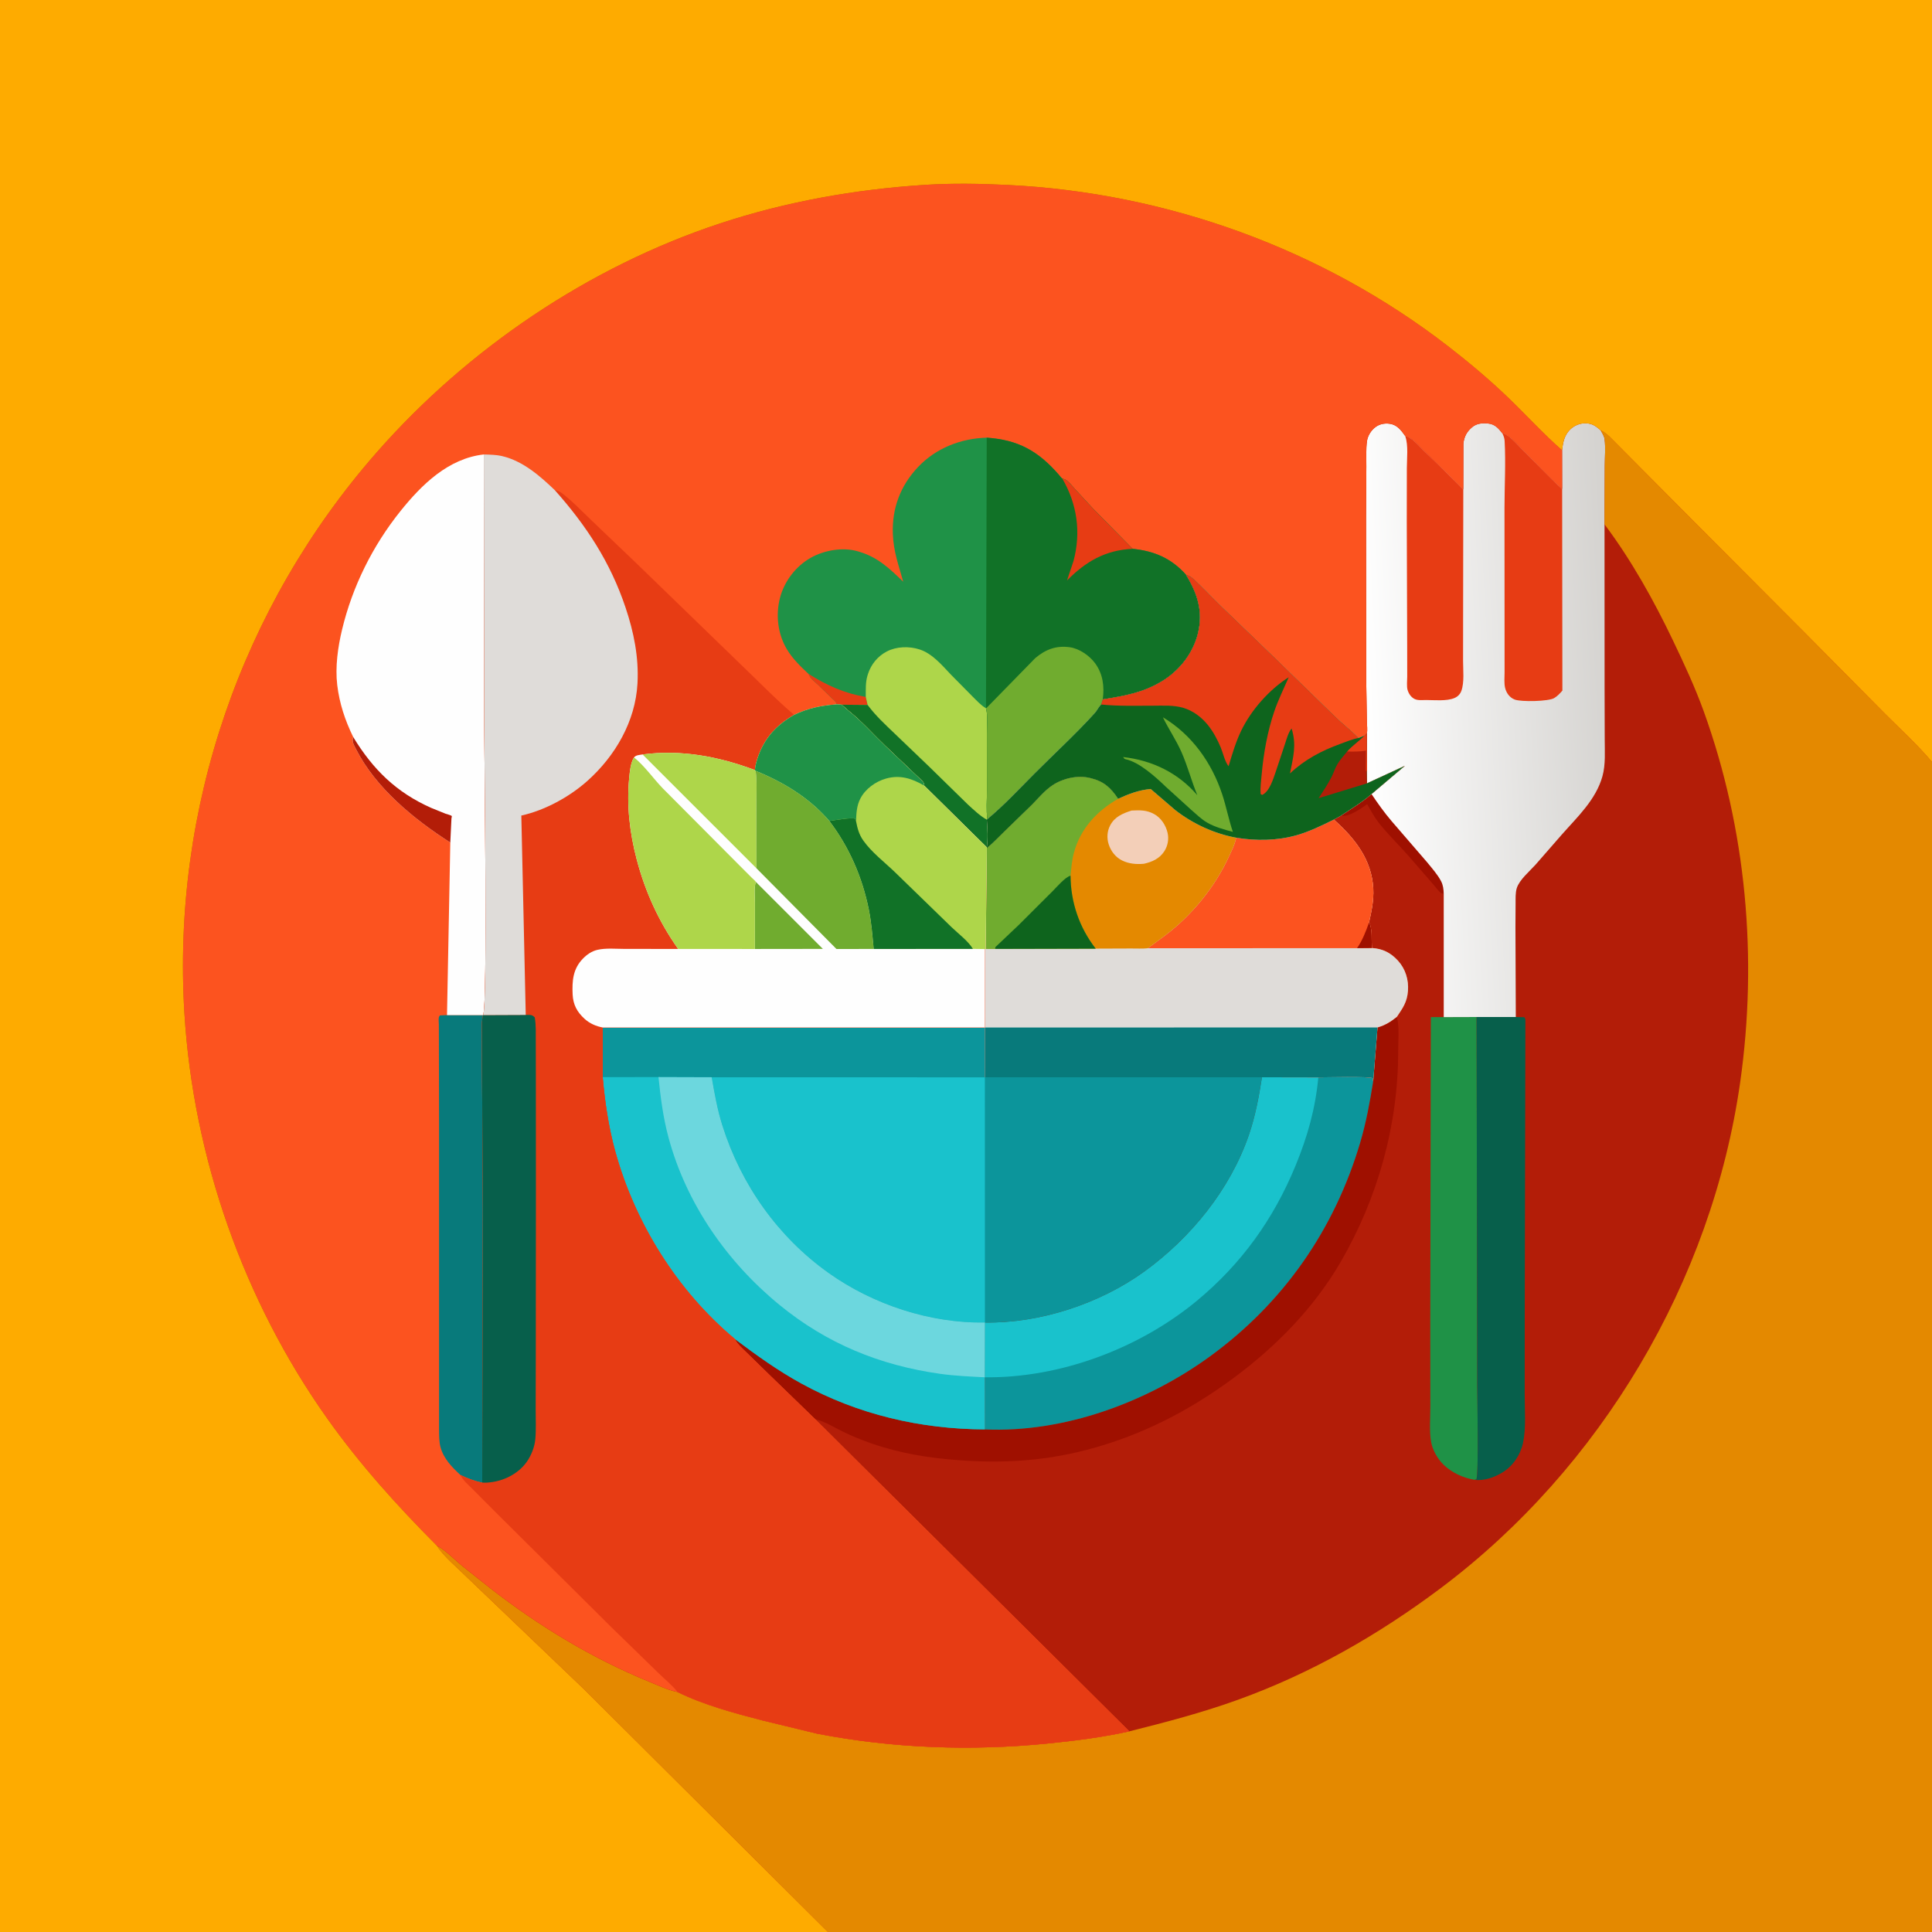 <svg version="1.1" xmlns="http://www.w3.org/2000/svg" style="display: block;" viewBox="0 0 2048 2048" width="1024" height="1024">
<rect x="0" y="0" width="2048" height="2048" fill="#333333" stroke="none"/>
<defs>
	<linearGradient id="Gradient1" gradientUnits="userSpaceOnUse" x1="1714.04" y1="754.04" x2="1446.96" y2="768.035">
		<stop class="stop0" offset="0" stop-opacity="1" stop-color="rgb(212,210,207)"/>
		<stop class="stop1" offset="1" stop-opacity="1" stop-color="rgb(255,255,255)"/>
	</linearGradient>
</defs>
<path transform="translate(0,0)" fill="rgb(179,29,8)" d="M 877.645 2048 L -0 2048 L -0 -0 L 2048 0 L 2048 807.722 L 2048 2048 L 877.645 2048 z"/>
<path transform="translate(0,0)" fill="rgb(159,16,0)" d="M 1453.87 841.727 C 1460.48 851.54 1467.34 861.272 1475.04 870.269 L 1512.64 913.821 C 1517.81 920.218 1523.78 926.769 1527.6 934.089 C 1529.81 938.331 1530.26 942.685 1530.41 947.389 C 1529.45 947.13 1528.37 947.156 1527.54 946.613 C 1525.08 944.998 1522.02 940.533 1519.97 938.255 L 1493.52 907.776 C 1482.99 895.791 1471.25 884.53 1461.4 871.994 C 1456.64 865.941 1453.13 859.093 1449.24 852.474 C 1442.46 857.13 1430.69 865.829 1422.24 864.909 L 1421.28 864.767 C 1432.32 857.344 1443.83 850.497 1453.87 841.727 z"/>
<path transform="translate(0,0)" fill="rgb(31,146,71)" d="M 1530.43 1078.18 L 1565.24 1078.07 L 1565.95 1469.43 C 1565.95 1480.67 1567.61 1563.58 1565.01 1568.19 L 1563.18 1568.68 C 1551.22 1566.79 1538.77 1561.05 1530.08 1552.5 C 1523.93 1546.44 1518.63 1537.31 1517.08 1528.77 C 1514.93 1516.97 1516.28 1502.31 1516.23 1490.23 L 1516.15 1405.41 L 1516.75 1078.15 L 1530.43 1078.18 z"/>
<path transform="translate(0,0)" fill="rgb(7,95,75)" d="M 1606.82 1078.04 L 1615.87 1078.29 C 1617.1 1080.15 1617 1080.33 1616.99 1082.6 L 1616.29 1392.47 L 1616.24 1478.06 C 1616.21 1494.42 1617.88 1513.36 1614.5 1529.38 C 1611.8 1542.14 1603.85 1554.05 1592.69 1560.84 C 1583.92 1566.17 1573.69 1569.78 1563.35 1568.75 L 1563.18 1568.68 L 1565.01 1568.19 C 1567.61 1563.58 1565.95 1480.67 1565.95 1469.43 L 1565.24 1078.07 L 1606.82 1078.04 z"/>
<path transform="translate(0,0)" fill="rgb(159,16,0)" d="M 1460.21 1089.13 C 1468.38 1086.76 1474.23 1083.09 1480.77 1077.84 C 1483.57 1088.51 1482.12 1102.91 1482.13 1114.07 C 1482.2 1192.57 1460.5 1269.92 1421.19 1337.66 C 1392.99 1386.25 1353 1427.08 1308.11 1460.38 C 1260.39 1495.77 1209.18 1522.08 1151.47 1537.03 C 1106.12 1548.77 1062.62 1551.34 1016 1547.84 C 984.561 1545.49 954.325 1540.66 924.414 1530.31 C 914.006 1526.71 903.665 1522.55 893.761 1517.73 C 884.325 1513.13 874.26 1506.76 864.021 1504.3 L 815.624 1457.41 L 791.207 1433.59 C 786.867 1429.26 781.633 1425 778.992 1419.4 C 801.806 1436.56 824.586 1452.95 849.672 1466.68 C 909.668 1499.52 975.884 1514.94 1044.01 1515.22 C 1127.64 1518.96 1215.33 1486.69 1282.39 1437.98 C 1360.22 1381.44 1414.45 1303.64 1441.8 1211.37 C 1448.17 1189.85 1452.12 1168.35 1455.63 1146.24 L 1460.21 1089.13 z"/>
<path transform="translate(0,0)" fill="rgb(12,149,155)" d="M 1397.48 1142.07 C 1404.49 1142.07 1452.52 1140.82 1455.24 1143 L 1455.35 1144.44 C 1455.47 1146.01 1455.26 1145.48 1455.63 1146.24 C 1452.12 1168.35 1448.17 1189.85 1441.8 1211.37 C 1414.45 1303.64 1360.22 1381.44 1282.39 1437.98 C 1215.33 1486.69 1127.64 1518.96 1044.01 1515.22 L 1043.94 1459.99 L 1044.05 1401.95 C 1102.18 1402.94 1165.96 1381.97 1212.93 1347.96 C 1262.28 1312.23 1303.99 1261.08 1323.89 1203.06 C 1330.8 1182.91 1334.44 1162.91 1337.76 1141.95 L 1397.48 1142.07 z"/>
<path transform="translate(0,0)" fill="rgb(25,194,204)" d="M 1337.76 1141.95 L 1397.48 1142.07 C 1394.37 1175.29 1386.02 1204.81 1373.37 1235.55 C 1350.12 1292.08 1316.18 1339.51 1268.96 1378.69 C 1207.72 1429.49 1123.74 1460.96 1043.94 1459.99 L 1044.05 1401.95 C 1102.18 1402.94 1165.96 1381.97 1212.93 1347.96 C 1262.28 1312.23 1303.99 1261.08 1323.89 1203.06 C 1330.8 1182.91 1334.44 1162.91 1337.76 1141.95 z"/>
<path transform="translate(0,0)" fill="url(#Gradient1)" d="M 1551.16 518.594 L 1551.25 470.344 C 1551.96 462.994 1554.99 457.37 1560.7 452.704 C 1565.57 448.731 1571.45 448.338 1577.5 448.939 C 1584.49 449.632 1588.29 453.851 1592.37 459.082 C 1600.25 461.058 1607.54 470.458 1613.2 476.002 C 1627.42 489.927 1641.08 505.213 1655.95 518.358 L 1655.87 477.288 C 1656.77 469.579 1657.97 462.398 1663.38 456.378 C 1667.15 452.175 1672.83 449.195 1678.5 448.801 C 1686.82 448.222 1690.82 451.017 1696.79 456.142 C 1698.36 459.004 1700.53 462.311 1700.94 465.609 C 1702.07 474.508 1701.15 484.667 1701.12 493.667 L 1700.85 555.81 L 1700.92 728.319 L 1701.07 783.136 C 1701.05 796.109 1702.16 810.327 1698.64 822.93 C 1691.7 847.841 1672.03 866.027 1655.42 884.873 L 1627.52 916.838 C 1621.38 923.583 1610.62 932.684 1607.87 941.379 C 1606.32 946.306 1606.63 952.376 1606.59 957.5 L 1606.44 982.58 L 1606.82 1078.04 L 1565.24 1078.07 L 1530.43 1078.18 L 1530.41 947.389 C 1530.26 942.685 1529.81 938.331 1527.6 934.089 C 1523.78 926.769 1517.81 920.218 1512.64 913.821 L 1475.04 870.269 C 1467.34 861.272 1460.48 851.54 1453.87 841.727 L 1489.14 811.872 L 1449.03 830.399 L 1448.78 817.745 C 1449.39 813.617 1448.87 808.605 1448.88 804.393 L 1448.92 777.165 C 1449.77 774.658 1449 768.301 1448.99 765.427 L 1448.22 720.289 L 1448.06 549.497 L 1448.38 494.568 C 1448.47 485.883 1447.87 476.386 1449.02 467.824 C 1449.8 462.026 1453.28 456.37 1457.94 452.827 C 1462.27 449.534 1467.72 448.435 1473.07 449.192 C 1481 450.317 1485.07 455.887 1489.46 461.994 C 1497.02 463.821 1503.46 471.99 1509.07 477.415 L 1536.35 504.036 C 1541.17 508.842 1545.88 514.321 1551.16 518.594 z"/>
<path transform="translate(0,0)" fill="rgb(231,60,20)" d="M 1489.46 461.994 C 1497.02 463.821 1503.46 471.99 1509.07 477.415 L 1536.35 504.036 C 1541.17 508.842 1545.88 514.321 1551.16 518.594 L 1550.96 653.14 L 1550.92 700.525 C 1550.9 710.159 1552.42 723.262 1549.1 732.366 C 1547.81 735.919 1545.25 738.469 1541.79 739.935 C 1533.47 743.454 1520.67 742.063 1511.75 742.054 C 1507.94 742.051 1502.99 742.702 1499.5 740.953 C 1495.72 739.059 1493.22 735.264 1492.08 731.301 C 1490.98 727.47 1491.71 721.307 1491.72 717.259 L 1491.68 686.996 L 1491.24 552.24 L 1491.32 496.225 C 1491.34 486.207 1493 472.329 1489.79 462.872 L 1489.46 461.994 z"/>
<path transform="translate(0,0)" fill="rgb(231,60,20)" d="M 1592.37 459.082 C 1600.25 461.058 1607.54 470.458 1613.2 476.002 C 1627.42 489.927 1641.08 505.213 1655.95 518.358 L 1656.19 732.093 C 1653.6 735.058 1650.91 737.965 1647.5 739.998 C 1641.48 743.586 1612.63 744.152 1605.77 741.6 C 1600.37 739.59 1596.84 734.711 1595.49 729.232 C 1594.28 724.366 1594.91 717.862 1594.92 712.799 L 1594.91 680.572 L 1594.83 538.208 C 1594.86 514.897 1596.24 490.773 1594.98 467.561 C 1594.83 464.852 1594.1 462.52 1592.91 460.079 L 1592.37 459.082 z"/>
<path transform="translate(0,0)" fill="rgb(12,149,155)" d="M 638.979 1089.2 L 1044.04 1089.23 L 1043.95 1141.99 L 1337.76 1141.95 C 1334.44 1162.91 1330.8 1182.91 1323.89 1203.06 C 1303.99 1261.08 1262.28 1312.23 1212.93 1347.96 C 1165.96 1381.97 1102.18 1402.94 1044.05 1401.95 L 1043.94 1459.99 L 1044.01 1515.22 C 975.884 1514.94 909.668 1499.52 849.672 1466.68 C 824.586 1452.95 801.806 1436.56 778.992 1419.4 L 778.163 1418.71 C 717.875 1368.1 673.286 1296.68 652.327 1220.99 C 645.125 1194.98 641.287 1168.6 638.878 1141.78 L 638.979 1089.2 z"/>
<path transform="translate(0,0)" fill="rgb(25,194,204)" d="M 754.427 1141.94 L 1044 1142.01 L 1044.05 1401.95 C 986.089 1402.92 925.616 1383.01 878.531 1349.54 C 824.676 1311.26 785.644 1256.05 765.729 1193.11 C 760.45 1176.42 757.375 1159.16 754.427 1141.94 z"/>
<path transform="translate(0,0)" fill="rgb(25,194,204)" d="M 638.878 1141.78 L 698.026 1141.77 L 754.427 1141.94 C 757.375 1159.16 760.45 1176.42 765.729 1193.11 C 785.644 1256.05 824.676 1311.26 878.531 1349.54 C 925.616 1383.01 986.089 1402.92 1044.05 1401.95 L 1043.94 1459.99 L 1044.01 1515.22 C 975.884 1514.94 909.668 1499.52 849.672 1466.68 C 824.586 1452.95 801.806 1436.56 778.992 1419.4 L 778.163 1418.71 C 717.875 1368.1 673.286 1296.68 652.327 1220.99 C 645.125 1194.98 641.287 1168.6 638.878 1141.78 z"/>
<path transform="translate(0,0)" fill="rgb(108,215,222)" d="M 698.026 1141.77 L 754.427 1141.94 C 757.375 1159.16 760.45 1176.42 765.729 1193.11 C 785.644 1256.05 824.676 1311.26 878.531 1349.54 C 925.616 1383.01 986.089 1402.92 1044.05 1401.95 L 1043.94 1459.99 C 1028.01 1459.13 1012.13 1458.52 996.323 1456.27 C 932.412 1447.2 876.539 1424.34 826.381 1383.33 C 770.652 1337.77 727.465 1275.76 708.654 1205.82 C 702.974 1184.7 700.209 1163.48 698.026 1141.77 z"/>
<path transform="translate(0,0)" fill="rgb(228,137,0)" d="M 1696.79 456.142 C 1700.59 457.937 1703.62 460.414 1706.65 463.288 L 1795.9 553.127 L 1913.34 670.94 L 1997.75 756.148 C 2014.55 773.026 2032.71 789.512 2048 807.722 L 2048 2048 L 877.645 2048 L 619.179 1790.73 L 494.657 1671.6 C 484.472 1661.39 470.762 1650.4 463.003 1638.41 C 472.315 1643.27 480.91 1652.39 488.988 1659.15 L 519.831 1683.68 C 571.208 1723.64 627.661 1757.95 687.99 1782.58 C 697.479 1786.46 708.13 1791.64 718.174 1793.59 C 746.033 1807.29 778.043 1815.88 808.041 1823.67 L 866.247 1837.77 C 946.822 1853.33 1029.28 1856.32 1110.82 1848.17 C 1139.78 1845.27 1168.68 1841.6 1197.13 1835.3 C 1236 1825.56 1274.22 1815.54 1312 1801.93 C 1389.66 1773.95 1461.16 1733.04 1527.04 1683.64 C 1697.21 1556.02 1814.64 1358.01 1844.64 1147.42 C 1863.39 1015.83 1851.22 879.13 1806.02 754 C 1796.75 728.329 1785.17 703.492 1773.4 678.889 C 1753.14 636.501 1729.14 593.445 1700.85 555.81 L 1701.12 493.667 C 1701.15 484.667 1702.07 474.508 1700.94 465.609 C 1700.53 462.311 1698.36 459.004 1696.79 456.142 z"/>
<path transform="translate(0,0)" fill="rgb(252,83,31)" d="M 463.003 1638.41 C 420.923 1596.14 381.18 1552.09 346.654 1503.34 C 258.247 1378.5 204.937 1227.04 195.502 1074.46 C 182.074 857.311 255.718 643.36 399.022 479.912 C 495.451 369.928 624.219 282.734 763.33 236.818 C 833.513 213.653 906.33 200.756 979.979 195.987 C 1009.64 194.067 1039.35 194.626 1069 196.092 C 1236.73 204.387 1401.46 263.813 1534.6 366.689 C 1556.68 383.75 1578.68 402.188 1598.78 421.546 C 1617.9 439.947 1635.94 459.794 1655.87 477.288 L 1655.95 518.358 C 1641.08 505.213 1627.42 489.927 1613.2 476.002 C 1607.54 470.458 1600.25 461.058 1592.37 459.082 C 1588.29 453.851 1584.49 449.632 1577.5 448.939 C 1571.45 448.338 1565.57 448.731 1560.7 452.704 C 1554.99 457.37 1551.96 462.994 1551.25 470.344 L 1551.16 518.594 C 1545.88 514.321 1541.17 508.842 1536.35 504.036 L 1509.07 477.415 C 1503.46 471.99 1497.02 463.821 1489.46 461.994 C 1485.07 455.887 1481 450.317 1473.07 449.192 C 1467.72 448.435 1462.27 449.534 1457.94 452.827 C 1453.28 456.37 1449.8 462.026 1449.02 467.824 C 1447.87 476.386 1448.47 485.883 1448.38 494.568 L 1448.06 549.497 L 1448.22 720.289 L 1448.99 765.427 C 1449 768.301 1449.77 774.658 1448.92 777.165 L 1448.88 804.393 C 1448.87 808.605 1449.39 813.617 1448.78 817.745 L 1449.03 830.399 L 1489.14 811.872 L 1453.87 841.727 C 1443.83 850.497 1432.32 857.344 1421.28 864.767 L 1413.92 868.774 C 1436.07 888.536 1454.14 911.049 1455.75 942.163 C 1456.38 954.433 1453.86 966.055 1451.21 977.925 C 1454.83 983.234 1453.58 997.884 1454.41 1004.93 C 1465.7 1005.63 1474.38 1010 1482.02 1018.47 C 1489.9 1027.21 1493.39 1038.66 1492.51 1050.36 C 1491.61 1062.18 1487.11 1068.42 1480.77 1077.84 C 1474.23 1083.09 1468.38 1086.76 1460.21 1089.13 L 1455.63 1146.24 C 1455.26 1145.48 1455.47 1146.01 1455.35 1144.44 L 1455.24 1143 C 1452.52 1140.82 1404.49 1142.07 1397.48 1142.07 L 1337.76 1141.95 L 1043.95 1141.99 L 1044.04 1089.23 L 638.979 1089.2 L 638.878 1141.78 C 641.287 1168.6 645.125 1194.98 652.327 1220.99 C 673.286 1296.68 717.875 1368.1 778.163 1418.71 L 778.992 1419.4 C 781.633 1425 786.867 1429.26 791.207 1433.59 L 815.624 1457.41 L 864.021 1504.3 L 1197.13 1835.3 C 1168.68 1841.6 1139.78 1845.27 1110.82 1848.17 C 1029.28 1856.32 946.822 1853.33 866.247 1837.77 L 808.041 1823.67 C 778.043 1815.88 746.033 1807.29 718.174 1793.59 C 708.13 1791.64 697.479 1786.46 687.99 1782.58 C 627.661 1757.95 571.208 1723.64 519.831 1683.68 L 488.988 1659.15 C 480.91 1652.39 472.315 1643.27 463.003 1638.41 z"/>
<path transform="translate(0,0)" fill="rgb(8,122,123)" d="M 473.848 1076.05 L 512.102 1076.02 C 510.313 1082.58 510.943 1089.86 510.934 1096.62 L 510.963 1131.6 L 511.855 1281.64 L 511.17 1571.6 C 502.761 1569.94 495.627 1567.18 487.947 1563.47 C 479.032 1555.18 470.35 1546.33 467 1534.22 C 465.44 1528.58 465.489 1522.12 465.407 1516.31 L 465.409 1190.54 L 465.25 1105.6 L 465.202 1086.07 C 465.197 1083.94 464.736 1080.51 465.183 1078.5 C 465.357 1077.71 465.95 1077.08 466.334 1076.37 L 473.848 1076.05 z"/>
<path transform="translate(0,0)" fill="rgb(254,254,254)" d="M 374.426 781.288 C 365.807 763.674 359.825 745.737 357.485 726.192 C 355.186 706.983 358.155 685.907 362.649 667.225 C 373.62 621.62 395.05 578.562 424.342 541.978 C 446.976 513.711 475.276 485.932 512.847 481.74 L 513.26 767.348 C 513.358 801.701 517.076 1066.95 512.102 1076.02 L 473.848 1076.05 L 477.336 893.121 C 438.854 868.441 398.351 835.47 377.354 794.031 C 375.097 789.578 372.808 786.206 374.426 781.288 z"/>
<path transform="translate(0,0)" fill="rgb(179,29,8)" d="M 374.426 781.288 C 395.429 815.725 419.954 839.923 457.22 856.457 L 472.27 862.55 C 473.329 862.922 478.036 864.189 478.696 864.831 C 479.318 865.435 478.613 866.562 478.571 867.428 L 478.066 877.945 L 477.336 893.121 C 438.854 868.441 398.351 835.47 377.354 794.031 C 375.097 789.578 372.808 786.206 374.426 781.288 z"/>
<path transform="translate(0,0)" fill="rgb(31,146,71)" d="M 857.01 714.326 C 848.48 706.324 840.108 698.284 834.069 688.16 C 824.451 672.034 822.131 651.899 826.808 633.82 C 831.355 616.241 843.486 600.331 859.298 591.349 C 873.626 583.21 893.445 579.738 909.389 584.44 L 911 584.94 C 930.48 590.656 943.268 602.909 957.478 616.684 C 952.537 598.925 947.17 584.859 946.465 566.074 C 945.443 538.876 954.369 514.965 973.104 495.134 C 992.134 474.991 1018.57 464.702 1045.97 463.952 C 1079.4 466.282 1100.47 478.054 1122.34 503.172 C 1122.9 503.817 1125.4 507.152 1126.08 507.291 C 1127.91 507.825 1129.15 508.141 1130.69 509.302 C 1133.89 511.698 1136.92 515.682 1139.67 518.623 L 1158.75 539.273 L 1200.57 581.774 C 1223.58 584.095 1241.67 591.804 1257.22 609.269 C 1269.27 628.898 1275.52 648.029 1269.95 671.124 C 1264.79 692.477 1250.3 710.923 1231.64 722.204 C 1211.47 734.395 1191.91 737.719 1168.97 741.364 L 1167.28 746.805 L 1166.36 747.785 C 1164.15 750.201 1162.86 753.235 1160.67 755.677 C 1140.52 778.053 1117.71 798.792 1096.46 820.169 C 1080.06 836.675 1064.63 853.35 1046.68 868.304 L 1046.08 868.905 C 1046.83 877.946 1047.42 889.309 1046.08 898.254 L 979.591 832.717 C 979.435 831.805 979.505 830.824 979.124 829.981 C 978.142 827.811 973.761 824.367 971.935 822.494 L 938.478 790.702 C 925.708 778.512 913.763 764.807 899.944 753.824 L 892.122 747.029 L 886.99 746.689 C 886.672 743.942 883.384 741.729 881.377 739.762 L 867.5 726.23 C 863.383 722.391 859.225 719.717 857.01 714.326 z"/>
<path transform="translate(0,0)" fill="rgb(231,60,20)" d="M 857.01 714.326 C 876.629 726.537 894.84 734.926 917.761 738.793 L 919.702 747.28 L 892.122 747.029 L 886.99 746.689 C 886.672 743.942 883.384 741.729 881.377 739.762 L 867.5 726.23 C 863.383 722.391 859.225 719.717 857.01 714.326 z"/>
<path transform="translate(0,0)" fill="rgb(174,214,74)" d="M 917.761 738.793 C 917.832 731.203 917.335 723.152 919.652 715.868 L 920.101 714.408 C 923.386 704.178 930.5 695.545 940.067 690.574 C 950.437 685.186 963.838 684.871 974.842 688.444 C 988.426 692.855 998.547 705.215 1008.12 715.236 L 1030.59 737.967 C 1034.91 742.218 1039.89 747.813 1045.2 750.795 C 1047.39 758.603 1046.17 768.862 1046.18 776.977 L 1046.22 838.352 C 1046.24 847.979 1045.3 858.819 1046.68 868.304 L 1046.08 868.905 C 1046.83 877.946 1047.42 889.309 1046.08 898.254 L 979.591 832.717 C 979.435 831.805 979.505 830.824 979.124 829.981 C 978.142 827.811 973.761 824.367 971.935 822.494 L 938.478 790.702 C 925.708 778.512 913.763 764.807 899.944 753.824 L 892.122 747.029 L 919.702 747.28 L 917.761 738.793 z"/>
<path transform="translate(0,0)" fill="rgb(17,114,39)" d="M 919.702 747.28 C 928.265 758.774 938.585 768.258 948.898 778.125 L 984.839 812.556 L 1026.09 852.914 C 1032.19 858.437 1038.88 864.96 1046.08 868.905 C 1046.83 877.946 1047.42 889.309 1046.08 898.254 L 979.591 832.717 C 979.435 831.805 979.505 830.824 979.124 829.981 C 978.142 827.811 973.761 824.367 971.935 822.494 L 938.478 790.702 C 925.708 778.512 913.763 764.807 899.944 753.824 L 892.122 747.029 L 919.702 747.28 z"/>
<path transform="translate(0,0)" fill="rgb(17,114,39)" d="M 1045.97 463.952 C 1079.4 466.282 1100.47 478.054 1122.34 503.172 C 1122.9 503.817 1125.4 507.152 1126.08 507.291 C 1127.91 507.825 1129.15 508.141 1130.69 509.302 C 1133.89 511.698 1136.92 515.682 1139.67 518.623 L 1158.75 539.273 L 1200.57 581.774 C 1223.58 584.095 1241.67 591.804 1257.22 609.269 C 1269.27 628.898 1275.52 648.029 1269.95 671.124 C 1264.79 692.477 1250.3 710.923 1231.64 722.204 C 1211.47 734.395 1191.91 737.719 1168.97 741.364 L 1167.28 746.805 L 1166.36 747.785 C 1164.15 750.201 1162.86 753.235 1160.67 755.677 C 1140.52 778.053 1117.71 798.792 1096.46 820.169 C 1080.06 836.675 1064.63 853.35 1046.68 868.304 C 1045.3 858.819 1046.24 847.979 1046.22 838.352 L 1046.18 776.977 C 1046.17 768.862 1047.39 758.603 1045.2 750.795 L 1045.97 463.952 z"/>
<path transform="translate(0,0)" fill="rgb(231,60,20)" d="M 1126.08 507.291 C 1127.91 507.825 1129.15 508.141 1130.69 509.302 C 1133.89 511.698 1136.92 515.682 1139.67 518.623 L 1158.75 539.273 L 1200.57 581.774 C 1171.81 583.074 1150.85 595.236 1131.08 615.335 L 1137.98 594.631 C 1146.07 564.284 1141.85 534.313 1126.08 507.291 z"/>
<path transform="translate(0,0)" fill="rgb(112,172,47)" d="M 1045.2 750.795 C 1046.33 749.99 1045.96 750.368 1046.77 749.401 L 1097.34 697.693 C 1108.23 688.447 1119.59 684.085 1134 686.085 C 1144.04 687.48 1154.71 694.845 1160.69 702.871 C 1169.2 714.296 1170.83 727.574 1168.97 741.364 L 1167.28 746.805 L 1166.36 747.785 C 1164.15 750.201 1162.86 753.235 1160.67 755.677 C 1140.52 778.053 1117.71 798.792 1096.46 820.169 C 1080.06 836.675 1064.63 853.35 1046.68 868.304 C 1045.3 858.819 1046.24 847.979 1046.22 838.352 L 1046.18 776.977 C 1046.17 768.862 1047.39 758.603 1045.2 750.795 z"/>
<path transform="translate(0,0)" fill="rgb(223,220,217)" d="M 1257.22 609.269 C 1259.92 609.935 1262.13 611.043 1264.22 612.876 C 1274.18 621.624 1283.23 631.724 1292.74 640.979 L 1348.03 694.238 L 1415.76 760.128 C 1423.61 767.73 1432.47 774.438 1440.01 782.302 L 1446.67 779.621 L 1448.92 777.165 L 1448.88 804.393 C 1448.87 808.605 1449.39 813.617 1448.78 817.745 L 1449.03 830.399 L 1489.14 811.872 L 1453.87 841.727 C 1443.83 850.497 1432.32 857.344 1421.28 864.767 L 1413.92 868.774 C 1436.07 888.536 1454.14 911.049 1455.75 942.163 C 1456.38 954.433 1453.86 966.055 1451.21 977.925 C 1454.83 983.234 1453.58 997.884 1454.41 1004.93 C 1465.7 1005.63 1474.38 1010 1482.02 1018.47 C 1489.9 1027.21 1493.39 1038.66 1492.51 1050.36 C 1491.61 1062.18 1487.11 1068.42 1480.77 1077.84 C 1474.23 1083.09 1468.38 1086.76 1460.21 1089.13 L 1455.63 1146.24 C 1455.26 1145.48 1455.47 1146.01 1455.35 1144.44 L 1455.24 1143 C 1452.52 1140.82 1404.49 1142.07 1397.48 1142.07 L 1337.76 1141.95 L 1043.95 1141.99 L 1044.04 1089.23 L 1044.13 1006.03 L 1044.87 1005.95 L 1046.08 899.018 L 1046.08 898.254 C 1047.42 889.309 1046.83 877.946 1046.08 868.905 L 1046.68 868.304 C 1064.63 853.35 1080.06 836.675 1096.46 820.169 C 1117.71 798.792 1140.52 778.053 1160.67 755.677 C 1162.86 753.235 1164.15 750.201 1166.36 747.785 L 1167.28 746.805 L 1168.97 741.364 C 1191.91 737.719 1211.47 734.395 1231.64 722.204 C 1250.3 710.923 1264.79 692.477 1269.95 671.124 C 1275.52 648.029 1269.27 628.898 1257.22 609.269 z"/>
<path transform="translate(0,0)" fill="rgb(252,83,31)" d="M 1310.38 887.971 C 1331.28 891.526 1354.1 891.203 1374.55 885.348 C 1388.33 881.4 1401.11 875.09 1413.92 868.774 C 1436.07 888.536 1454.14 911.049 1455.75 942.163 C 1456.38 954.433 1453.86 966.055 1451.21 977.925 C 1454.83 983.234 1453.58 997.884 1454.41 1004.93 L 1438.52 1005.09 L 1216.71 1005.17 L 1234.9 991.768 C 1263.15 970.544 1287.8 940.408 1302.53 908.36 C 1305.52 901.871 1309.07 895.026 1310.38 887.971 z"/>
<path transform="translate(0,0)" fill="rgb(159,16,0)" d="M 1451.21 977.925 C 1454.83 983.234 1453.58 997.884 1454.41 1004.93 L 1438.52 1005.09 C 1444.09 997.171 1448.04 987.005 1451.21 977.925 z"/>
<path transform="translate(0,0)" fill="rgb(8,122,123)" d="M 1044.04 1089.23 L 1460.21 1089.13 L 1455.63 1146.24 C 1455.26 1145.48 1455.47 1146.01 1455.35 1144.44 L 1455.24 1143 C 1452.52 1140.82 1404.49 1142.07 1397.48 1142.07 L 1337.76 1141.95 L 1043.95 1141.99 L 1044.04 1089.23 z"/>
<path transform="translate(0,0)" fill="rgb(228,137,0)" d="M 1046.08 899.018 C 1052.68 893.754 1058.67 887.235 1064.75 881.362 L 1093.68 853.272 C 1100.83 846.094 1107.37 837.915 1115.88 832.301 C 1126.86 825.049 1142.18 821.574 1155.17 824.649 L 1156.5 824.985 C 1170.21 828.344 1177.6 835.256 1185.26 846.741 C 1196.44 841.596 1207.42 837.417 1219.79 836.357 L 1246.02 858.878 C 1264.62 873.322 1287.17 883.71 1310.38 887.971 C 1309.07 895.026 1305.52 901.871 1302.53 908.36 C 1287.8 940.408 1263.15 970.544 1234.9 991.768 L 1216.71 1005.17 C 1211.02 1005.83 1204.58 1005.36 1198.79 1005.44 L 1161.47 1005.58 L 1054.89 1005.83 L 1044.87 1005.95 L 1046.08 899.018 z"/>
<path transform="translate(0,0)" fill="rgb(243,207,184)" d="M 1199.61 859.206 C 1208.4 858.794 1215.5 858.546 1223.5 862.975 C 1230.81 867.022 1235.84 874.825 1237.69 882.852 C 1239.21 889.465 1237.92 896.632 1234.24 902.335 C 1229.18 910.195 1221.36 913.665 1212.59 915.628 C 1204.62 916.355 1196.76 915.727 1189.5 912.155 C 1182.58 908.745 1177.65 902.385 1175.29 895.122 C 1173.14 888.503 1173.55 881.2 1176.79 875 C 1181.63 865.715 1190.21 862.182 1199.61 859.206 z"/>
<path transform="translate(0,0)" fill="rgb(112,172,47)" d="M 1046.08 899.018 C 1052.68 893.754 1058.67 887.235 1064.75 881.362 L 1093.68 853.272 C 1100.83 846.094 1107.37 837.915 1115.88 832.301 C 1126.86 825.049 1142.18 821.574 1155.17 824.649 L 1156.5 824.985 C 1170.21 828.344 1177.6 835.256 1185.26 846.741 C 1162.82 859.611 1145.44 878.177 1138.45 903.748 C 1136.21 911.97 1135.66 919.819 1134.81 928.253 C 1134.99 956.476 1144.09 983.215 1161.47 1005.58 L 1054.89 1005.83 L 1044.87 1005.95 L 1046.08 899.018 z"/>
<path transform="translate(0,0)" fill="rgb(14,100,29)" d="M 1054.89 1005.83 L 1055.13 1004 L 1079.74 980.66 L 1115.88 944.595 C 1120.25 940.255 1129.1 929.751 1134.81 928.253 C 1134.99 956.476 1144.09 983.215 1161.47 1005.58 L 1054.89 1005.83 z"/>
<path transform="translate(0,0)" fill="rgb(14,100,29)" d="M 1257.22 609.269 C 1259.92 609.935 1262.13 611.043 1264.22 612.876 C 1274.18 621.624 1283.23 631.724 1292.74 640.979 L 1348.03 694.238 L 1415.76 760.128 C 1423.61 767.73 1432.47 774.438 1440.01 782.302 L 1446.67 779.621 L 1448.92 777.165 L 1448.88 804.393 C 1448.87 808.605 1449.39 813.617 1448.78 817.745 L 1449.03 830.399 L 1489.14 811.872 L 1453.87 841.727 C 1443.83 850.497 1432.32 857.344 1421.28 864.767 L 1413.92 868.774 C 1401.11 875.09 1388.33 881.4 1374.55 885.348 C 1354.1 891.203 1331.28 891.526 1310.38 887.971 C 1287.17 883.71 1264.62 873.322 1246.02 858.878 L 1219.79 836.357 C 1207.42 837.417 1196.44 841.596 1185.26 846.741 C 1177.6 835.256 1170.21 828.344 1156.5 824.985 L 1155.17 824.649 C 1142.18 821.574 1126.86 825.049 1115.88 832.301 C 1107.37 837.915 1100.83 846.094 1093.68 853.272 L 1064.75 881.362 C 1058.67 887.235 1052.68 893.754 1046.08 899.018 L 1046.08 898.254 C 1047.42 889.309 1046.83 877.946 1046.08 868.905 L 1046.68 868.304 C 1064.63 853.35 1080.06 836.675 1096.46 820.169 C 1117.71 798.792 1140.52 778.053 1160.67 755.677 C 1162.86 753.235 1164.15 750.201 1166.36 747.785 L 1167.28 746.805 L 1168.97 741.364 C 1191.91 737.719 1211.47 734.395 1231.64 722.204 C 1250.3 710.923 1264.79 692.477 1269.95 671.124 C 1275.52 648.029 1269.27 628.898 1257.22 609.269 z"/>
<path transform="translate(0,0)" fill="rgb(179,29,8)" d="M 1446.67 779.621 L 1448.92 777.165 L 1448.88 804.393 C 1448.87 808.605 1449.39 813.617 1448.78 817.745 L 1449.03 830.399 L 1397.8 846.067 C 1402.6 838.814 1407.55 831.361 1411.5 823.609 C 1413.76 819.166 1415.26 814.205 1417.79 809.927 C 1420.53 805.291 1424.69 800.857 1428.07 796.637 C 1433.78 790.232 1440.88 785.638 1446.67 779.621 z"/>
<path transform="translate(0,0)" fill="rgb(231,60,20)" d="M 1446.67 779.621 L 1448.92 777.165 L 1448.88 804.393 C 1448.87 808.605 1449.39 813.617 1448.78 817.745 L 1447.87 816.859 L 1447.95 795.691 C 1441.33 796.933 1434.77 796.712 1428.07 796.637 C 1433.78 790.232 1440.88 785.638 1446.67 779.621 z"/>
<path transform="translate(0,0)" fill="rgb(112,172,47)" d="M 1232.73 760.358 C 1263.44 778.813 1284.53 808.407 1295.66 842.23 C 1299.94 855.251 1302.49 868.834 1306.89 881.82 C 1297.84 879.379 1287.66 876.704 1279.5 871.909 C 1273.61 868.451 1268.21 863.231 1263.07 858.761 L 1235.69 833.89 C 1225.06 823.698 1207.79 807.909 1193.28 804.85 C 1191.73 804.525 1191.53 803.695 1190.55 802.5 C 1221.42 805.958 1248.88 819.256 1269.22 842.954 C 1262.92 827.765 1258.93 811.917 1252.25 796.893 C 1246.56 784.093 1238.75 772.869 1232.73 760.358 z"/>
<path transform="translate(0,0)" fill="rgb(231,60,20)" d="M 1257.22 609.269 C 1259.92 609.935 1262.13 611.043 1264.22 612.876 C 1274.18 621.624 1283.23 631.724 1292.74 640.979 L 1348.03 694.238 L 1415.76 760.128 C 1423.61 767.73 1432.47 774.438 1440.01 782.302 C 1433.64 783.499 1426.99 786.283 1420.91 788.504 C 1400.94 795.793 1382.98 805.164 1367.44 819.901 C 1370.74 802.64 1374.68 789.938 1369.16 772.246 C 1365.72 776.203 1363.82 783.611 1362.17 788.527 L 1352.46 817.72 C 1349.67 825.558 1345.95 838.856 1338 842.649 L 1336.33 841.754 C 1335.79 834.693 1336.85 827.311 1337.49 820.266 C 1339.46 798.333 1343.7 774.895 1350.82 754.036 C 1355.01 741.775 1360.93 729.822 1366.09 717.931 C 1345.47 730.93 1326.24 752.726 1315.65 774.733 C 1309.92 786.636 1306.11 799.604 1302.36 812.236 C 1298.56 807.836 1296.4 798.1 1294.08 792.46 C 1290.51 783.831 1285.91 775.251 1279.96 768.022 C 1273.39 760.029 1264.5 753.373 1254.5 750.392 C 1243.93 747.238 1232.69 748.09 1221.78 748.078 C 1203.68 748.058 1185.3 748.681 1167.28 746.805 L 1168.97 741.364 C 1191.91 737.719 1211.47 734.395 1231.64 722.204 C 1250.3 710.923 1264.79 692.477 1269.95 671.124 C 1275.52 648.029 1269.27 628.898 1257.22 609.269 z"/>
<path transform="translate(0,0)" fill="rgb(231,60,20)" d="M 512.847 481.74 C 519.556 481.892 526.225 482.001 532.778 483.588 C 554.477 488.843 572.364 504.45 588.076 519.519 C 591.219 520.043 593.347 521.007 595.89 522.945 C 606.753 531.224 616.703 541.809 626.632 551.24 L 674.533 597.027 L 785.644 704.721 C 804.307 722.557 822.149 741.062 841.816 757.827 C 856.526 750.747 870.73 747.842 886.99 746.689 L 892.122 747.029 L 899.944 753.824 C 913.763 764.807 925.708 778.512 938.478 790.702 L 971.935 822.494 C 973.761 824.367 978.142 827.811 979.124 829.981 C 979.505 830.824 979.435 831.805 979.591 832.717 L 1046.08 898.254 L 1046.08 899.018 L 1044.87 1005.95 L 1044.13 1006.03 L 1044.04 1089.23 L 638.979 1089.2 L 638.878 1141.78 C 641.287 1168.6 645.125 1194.98 652.327 1220.99 C 673.286 1296.68 717.875 1368.1 778.163 1418.71 L 778.992 1419.4 C 781.633 1425 786.867 1429.26 791.207 1433.59 L 815.624 1457.41 L 864.021 1504.3 L 1197.13 1835.3 C 1168.68 1841.6 1139.78 1845.27 1110.82 1848.17 C 1029.28 1856.32 946.822 1853.33 866.247 1837.77 L 808.041 1823.67 C 778.043 1815.88 746.033 1807.29 718.174 1793.59 C 712.882 1786.62 704.739 1780.15 698.441 1773.95 L 647.735 1724.59 L 525.041 1602.69 L 500.709 1578.24 C 496.217 1573.71 490.691 1569.25 487.947 1563.47 C 495.627 1567.18 502.761 1569.94 511.17 1571.6 L 511.855 1281.64 L 510.963 1131.6 L 510.934 1096.62 C 510.943 1089.86 510.313 1082.58 512.102 1076.02 C 517.076 1066.95 513.358 801.701 513.26 767.348 L 512.847 481.74 z"/>
<path transform="translate(0,0)" fill="rgb(7,95,75)" d="M 557.309 1075.83 C 561.882 1075.98 563.595 1075.14 566.881 1078.5 C 568.296 1086.74 567.918 1095.17 567.952 1103.51 L 568.029 1140.13 L 568.09 1263.99 L 567.965 1440.61 L 567.846 1494.66 C 567.823 1504.83 568.393 1515.38 567.466 1525.5 C 566.706 1533.8 563.312 1542.48 558.565 1549.35 C 550.396 1561.17 536.177 1568.87 522.156 1570.98 C 518.608 1571.51 514.754 1571.89 511.17 1571.6 L 511.855 1281.64 L 510.963 1131.6 L 510.934 1096.62 C 510.943 1089.86 510.313 1082.58 512.102 1076.02 L 557.309 1075.83 z"/>
<path transform="translate(0,0)" fill="rgb(223,220,217)" d="M 512.847 481.74 C 519.556 481.892 526.225 482.001 532.778 483.588 C 554.477 488.843 572.364 504.45 588.076 519.519 C 621.617 557.232 646.955 595.897 663.102 644 C 671.905 670.224 677.259 696.693 675.761 724.5 C 673.597 764.651 652.212 801.406 622.649 827.794 C 603.674 844.732 577.562 859.02 552.628 864.517 L 557.309 1075.83 L 512.102 1076.02 C 517.076 1066.95 513.358 801.701 513.26 767.348 L 512.847 481.74 z"/>
<path transform="translate(0,0)" fill="rgb(254,254,254)" d="M 886.99 746.689 L 892.122 747.029 L 899.944 753.824 C 913.763 764.807 925.708 778.512 938.478 790.702 L 971.935 822.494 C 973.761 824.367 978.142 827.811 979.124 829.981 C 979.505 830.824 979.435 831.805 979.591 832.717 L 1046.08 898.254 L 1046.08 899.018 L 1044.87 1005.95 L 1044.13 1006.03 L 1044.04 1089.23 L 638.979 1089.2 C 631.75 1087.82 625.202 1085.03 619.713 1080.04 C 611.723 1072.77 607.487 1064.98 607.008 1054 C 606.386 1039.74 607.315 1027.17 617.773 1016.33 C 622.031 1011.92 627.139 1008.34 633.163 1006.91 C 642.147 1004.77 653.109 1005.88 662.408 1005.88 L 718.88 1005.91 C 698.331 976.886 683.871 945.149 674.863 910.719 C 667.506 882.601 664.173 854.002 666.937 825 C 667.617 817.858 668.374 809.12 672.059 802.869 C 674.306 800.265 677.831 800.364 681.159 799.745 C 722.248 794.385 761.838 801.901 800.261 816.313 C 800.521 813.57 800.965 810.921 801.695 808.262 C 808.032 785.19 821.265 769.565 841.816 757.827 C 856.526 750.747 870.73 747.842 886.99 746.689 z"/>
<path transform="translate(0,0)" fill="rgb(112,172,47)" d="M 800.182 1005.96 L 800.241 957.391 C 800.261 950.957 799.056 940.763 801.25 934.891 L 872.259 1005.87 L 800.182 1005.96 z"/>
<path transform="translate(0,0)" fill="rgb(174,214,74)" d="M 681.159 799.745 C 722.248 794.385 761.838 801.901 800.261 816.313 L 800.981 817.066 C 802.669 828.638 801.704 841.624 801.779 853.371 L 801.88 920.437 L 681.159 799.745 z"/>
<path transform="translate(0,0)" fill="rgb(112,172,47)" d="M 800.981 817.066 C 830.456 828.972 858.345 845.898 879.207 870.273 C 900.264 897.916 914.126 929.911 921.002 964 C 923.826 977.998 924.826 991.779 926.174 1005.93 L 886.686 1005.98 L 801.88 920.437 L 801.779 853.371 C 801.704 841.624 802.669 828.638 800.981 817.066 z"/>
<path transform="translate(0,0)" fill="rgb(174,214,74)" d="M 672.059 802.869 C 683.134 811.71 692.491 825.194 702.408 835.517 L 784 917.494 L 796.994 930.521 C 797.836 931.365 800.914 933.935 801.25 934.891 C 799.056 940.763 800.261 950.957 800.241 957.391 L 800.182 1005.96 L 718.88 1005.91 C 698.331 976.886 683.871 945.149 674.863 910.719 C 667.506 882.601 664.173 854.002 666.937 825 C 667.617 817.858 668.374 809.12 672.059 802.869 z"/>
<path transform="translate(0,0)" fill="rgb(174,214,74)" d="M 886.99 746.689 L 892.122 747.029 L 899.944 753.824 C 913.763 764.807 925.708 778.512 938.478 790.702 L 971.935 822.494 C 973.761 824.367 978.142 827.811 979.124 829.981 C 979.505 830.824 979.435 831.805 979.591 832.717 L 1046.08 898.254 L 1046.08 899.018 L 1044.87 1005.95 L 1044.13 1006.03 L 1031.3 1005.85 L 926.174 1005.93 C 924.826 991.779 923.826 977.998 921.002 964 C 914.126 929.911 900.264 897.916 879.207 870.273 C 858.345 845.898 830.456 828.972 800.981 817.066 L 800.261 816.313 C 800.521 813.57 800.965 810.921 801.695 808.262 C 808.032 785.19 821.265 769.565 841.816 757.827 C 856.526 750.747 870.73 747.842 886.99 746.689 z"/>
<path transform="translate(0,0)" fill="rgb(17,114,39)" d="M 879.207 870.273 C 883.784 869.612 903.979 866.049 906.603 868 L 907.466 870.585 C 908.928 878.142 910.565 884.518 915.087 890.95 C 923.843 903.408 937.65 913.925 948.645 924.506 L 1008.74 982.885 C 1015.91 989.821 1026.21 997.362 1031.3 1005.85 L 926.174 1005.93 C 924.826 991.779 923.826 977.998 921.002 964 C 914.126 929.911 900.264 897.916 879.207 870.273 z"/>
<path transform="translate(0,0)" fill="rgb(31,146,71)" d="M 886.99 746.689 L 892.122 747.029 L 899.944 753.824 C 913.763 764.807 925.708 778.512 938.478 790.702 L 971.935 822.494 C 973.761 824.367 978.142 827.811 979.124 829.981 C 979.505 830.824 979.435 831.805 979.591 832.717 C 966.712 825.233 954.031 821.087 939.109 825.336 C 928.101 828.47 917.346 836.203 912.018 846.5 C 908.082 854.109 907.715 862.23 907.466 870.585 L 906.603 868 C 903.979 866.049 883.784 869.612 879.207 870.273 C 858.345 845.898 830.456 828.972 800.981 817.066 L 800.261 816.313 C 800.521 813.57 800.965 810.921 801.695 808.262 C 808.032 785.19 821.265 769.565 841.816 757.827 C 856.526 750.747 870.73 747.842 886.99 746.689 z"/>
<path transform="translate(0,0)" fill="rgb(254,171,0)" d="M 877.645 2048 L -0 2048 L -0 -0 L 2048 0 L 2048 807.722 C 2032.71 789.512 2014.55 773.026 1997.75 756.148 L 1913.34 670.94 L 1795.9 553.127 L 1706.65 463.288 C 1703.62 460.414 1700.59 457.937 1696.79 456.142 C 1690.82 451.017 1686.82 448.222 1678.5 448.801 C 1672.83 449.195 1667.15 452.175 1663.38 456.378 C 1657.97 462.398 1656.77 469.579 1655.87 477.288 C 1635.94 459.794 1617.9 439.947 1598.78 421.546 C 1578.68 402.188 1556.68 383.75 1534.6 366.689 C 1401.46 263.813 1236.73 204.387 1069 196.092 C 1039.35 194.626 1009.64 194.067 979.979 195.987 C 906.33 200.756 833.513 213.653 763.33 236.818 C 624.219 282.734 495.451 369.928 399.022 479.912 C 255.718 643.36 182.074 857.311 195.502 1074.46 C 204.937 1227.04 258.247 1378.5 346.654 1503.34 C 381.18 1552.09 420.923 1596.14 463.003 1638.41 C 470.762 1650.4 484.472 1661.39 494.657 1671.6 L 619.179 1790.73 L 877.645 2048 z"/>
</svg>